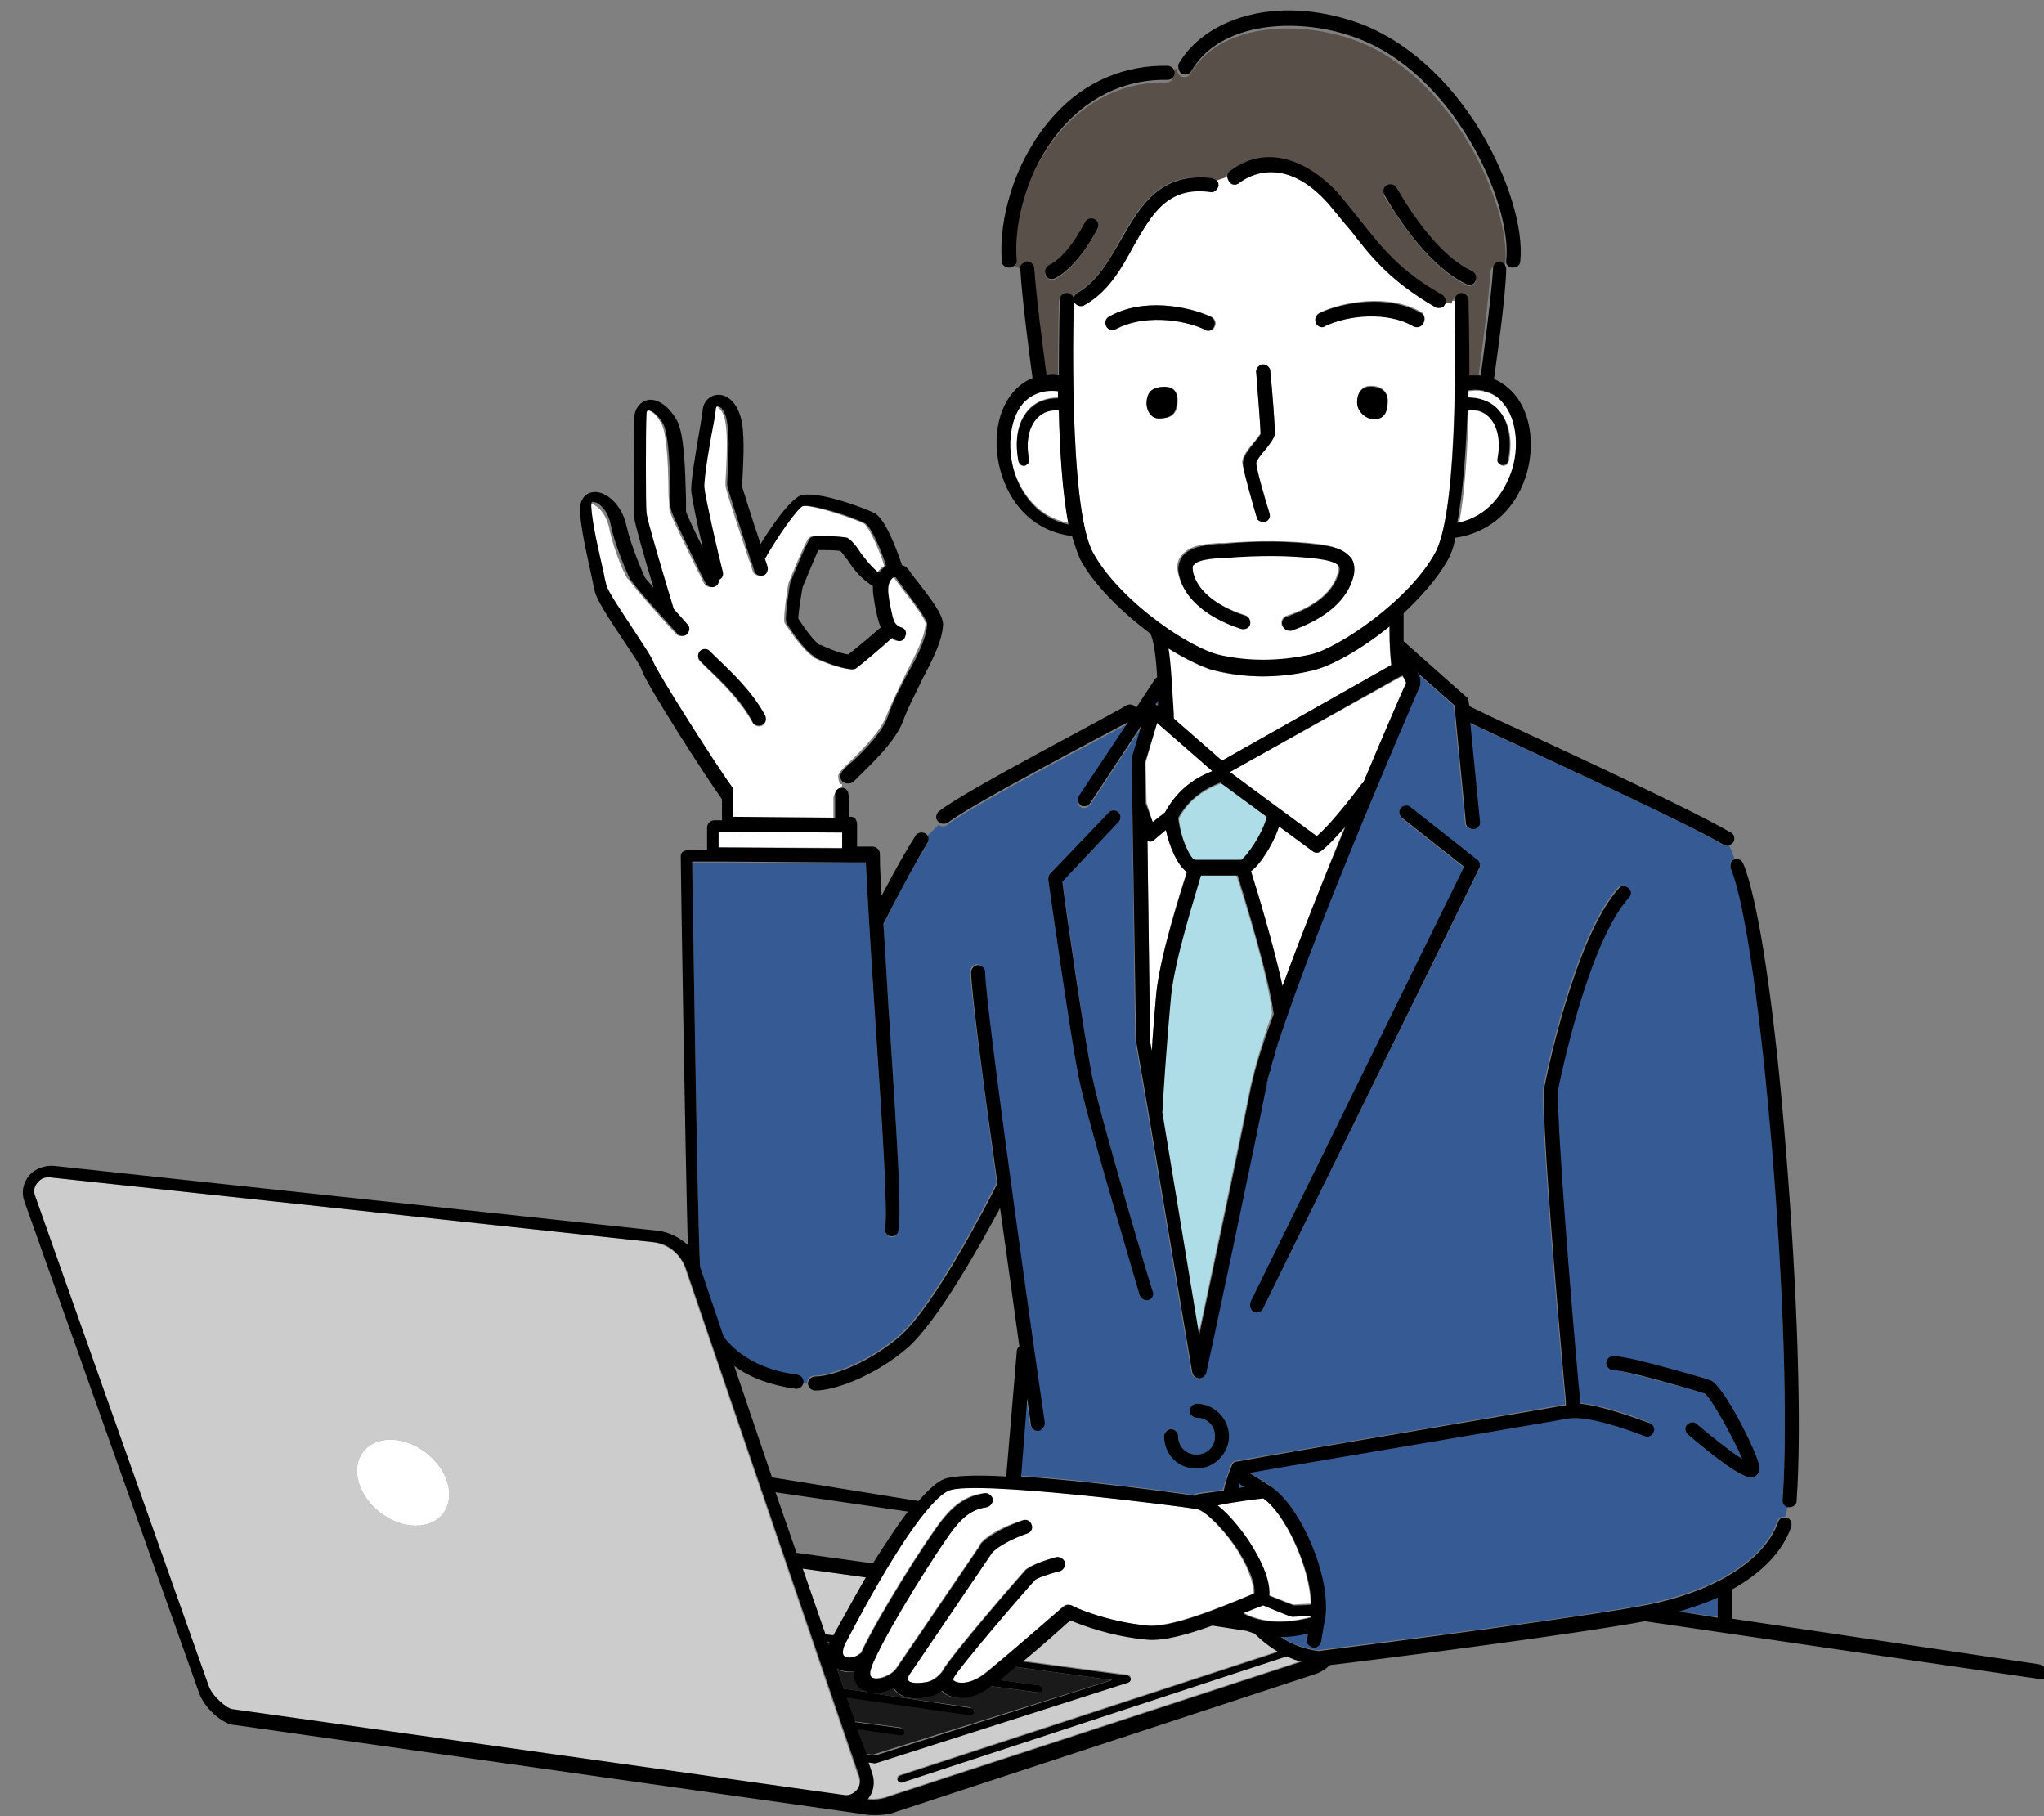 <?xml version="1.0" encoding="utf-8"?>
<!-- Generator: Adobe Illustrator 27.0.1, SVG Export Plug-In . SVG Version: 6.00 Build 0)  -->
<svg version="1.1" id="レイヤー_1" xmlns="http://www.w3.org/2000/svg" xmlns:xlink="http://www.w3.org/1999/xlink" x="0px"
	 y="0px" viewBox="0 0 233 207" style="enable-background:new 0 0 233 207;" xml:space="preserve">
<rect x="0" y="0" width="233" height="207" fill="#808080" stroke="none"/>
<style type="text/css">
	.st0{fill:none;}
	.st1{fill:#365B94;}
	.st2{fill:#FFFFFF;}
	.st3{fill:#595049;}
	.st4{fill:#CCCCCC;}
	.st5{fill:#1A1A1A;}
	.st6{fill:#AFDDE7;}
</style>
<g>
	<path class="st0" d="M99.6,178.2c1.5-2.5,2.9-4.5,4-5.9l-15-2.2l2.4,6.9L99.6,178.2z"/>
	<path class="st0" d="M99.5,68.2c-0.1-0.5-0.1-0.9-0.1-1.3c-1.3-0.7-2.1-1.9-2.9-3c-0.3-0.4-0.5-0.7-0.8-1c-0.6-0.1-1.7-0.1-2.5-0.1
		c-0.5,1-1.7,3.8-1.8,4.2c-0.1,0.4-0.4,2.8-0.5,3.6c0.5,0.8,1.6,2.5,2.4,3l0.1,0c0.5,0.3,1.9,0.9,3.2,1.1c0.9-0.8,2.7-2.3,3.6-3.2
		c-0.3-0.7-0.5-1.5-0.7-2.7L99.5,68.2z"/>
	<path class="st0" d="M91.5,157.6c-0.1,0.4-0.4,0.7-0.8,0.7c0,0-0.1,0-0.1,0c-2.8-0.3-5.1-1.2-7-2.6l4.3,12.7l16.7,2.5
		c1.3-1.5,2.2-2.2,2.9-2.5c1.1-0.4,3.8-0.5,7.1-0.3l1.2-14.2c0-0.2,0.1-0.4,0.3-0.6c-0.6-4.5-1.4-10.1-2.2-15.8
		c-2.2,4.1-7,12.8-10.4,15.8c-3.5,3.1-8.2,5-10.7,5c-0.4,0-0.8-0.4-0.8-0.8L91.5,157.6C91.6,157.6,91.6,157.6,91.5,157.6z"/>
	<path class="st1" d="M105.7,96.2c-1.1,1.8-2.9,4.9-5,9.2c0.3,4.3,0.5,8.7,0.8,12.8c0.8,12.5,1.3,20.3,0.9,22.2
		c-0.1,0.4-0.5,0.7-0.9,0.6c-0.4-0.1-0.7-0.5-0.6-0.9c0.3-1.8-0.3-11.5-1-21.8c-0.4-6.4-0.9-13.6-1.2-19.9l-1.6,0
		c-0.1,0-0.1,0-0.2,0c0,0,0,0,0,0l-14.6-0.1l-3.4,0c0.2,12.2,0.6,40.4,0.9,46.2l2.7,8c1.9,2.4,4.6,3.9,8.4,4.3
		c0.4,0.1,0.7,0.4,0.7,0.8H92v0c0-0.4,0.4-0.8,0.8-0.8c2.2,0,6.5-1.8,9.7-4.6c4-3.5,10.2-15.6,11.1-17.4c-1.5-11.3-3-22.1-3-24.1
		c0-0.4,0.4-0.8,0.8-0.8s0.8,0.4,0.8,0.8c0,4.1,6.8,51,6.8,51.4c0.1,0.4-0.2,0.8-0.7,0.9c0,0-0.1,0-0.1,0c-0.4,0-0.7-0.3-0.8-0.7
		c0-0.3-0.2-1.3-0.4-3l-0.7,8.9c7.5,0.5,17.2,1.8,19.8,2.2c0.1-0.1,0.3-0.2,0.5-0.2c0.5-0.1,1.6-0.2,2.8-0.4
		c0.2-0.9,0.6-1.9,0.9-2.8c0.1-0.3,0.3-0.4,0.6-0.5c5.9-1,37-6.3,37.3-6.4c0.1,0,0.1,0,0.2,0c0-0.1,0-0.1,0-0.2
		c0-0.5-0.1-1.3-0.2-2.4c-0.7-7.8-2.5-28.6-2.3-33.3c0,0,0-0.1,0-0.1c0.1-0.7,3.4-17.2,8.5-22.9c0.3-0.3,0.8-0.4,1.1-0.1
		c0.3,0.3,0.4,0.8,0.1,1.1c-4.7,5.2-7.9,20.9-8.1,22c-0.1,4.7,1.6,25.3,2.3,33c0.1,1.1,0.2,1.9,0.2,2.4c0,0.1,0,0.2,0,0.3
		c2.2,0.2,5.1,1.1,7.9,2.2c0.4,0.2,0.6,0.6,0.5,1c-0.2,0.4-0.6,0.6-1,0.5c-2.2-0.8-6.6-2.4-8.8-2c-0.3,0.1-28.4,4.8-36.3,6.2
		c0,0,0,0,0,0c1.7,1,2.2,1.3,2.4,1.5c3.5,2.2,7.5,11.1,6.1,15.9l-0.3,1.8c-0.1,0.4-0.4,0.7-0.8,0.7c0,0-0.1,0-0.1,0
		c-0.4-0.1-0.7-0.5-0.7-0.9l0.1-0.7c-0.8,0.2-1.9,0.3-3.1,0.4c1.3,0.9,2.8,1.4,4.3,1.6c6.4-0.8,32.9-4.1,38.6-5.5
		c7.3-1.7,12.3-5,13.8-9.2c0.1-0.4,0.6-0.6,0.9-0.5l0.3-1.2c-0.4-0.1-0.6-0.4-0.6-0.8c1.3-18.2-2.5-63.9-5.9-72
		c-0.2-0.4,0-0.9,0.4-1.1l-0.6-1.5c-0.1,0-0.2,0.1-0.3,0.1c-0.1,0-0.3,0-0.4-0.1c-4.2-2.5-16.2-8-24.2-11.7
		c-1.9-0.9-3.5-1.6-4.7-2.2l1.1,11.2c0,0.4-0.3,0.8-0.7,0.9c0,0-0.1,0-0.1,0c-0.4,0-0.8-0.3-0.8-0.7l-1.3-13.4l-4.2-3.7l0.3,0.6
		c0,0,0,0,0,0c0,0,0,0.1,0,0.1c0,0,0,0,0,0.1c0,0,0,0,0,0.1c0,0,0,0.1,0,0.1c0,0,0,0,0,0.1c0,0,0,0.1,0,0.1c0,0,0,0,0,0.1
		c0,0,0,0.1,0,0.1c0,0,0,0,0,0c-0.1,0.3-11.6,26.6-16.1,40.5c0,0.1,0,0.1-0.1,0.2c0,0.1-0.1,0.3-0.1,0.4c0,0.1-0.1,0.2-0.1,0.3
		c0,0.1-0.1,0.2-0.1,0.3c0,0.1-0.1,0.3-0.1,0.4c0,0,0,0.1,0,0.1c-0.1,0.3-0.2,0.6-0.3,0.9c0,0,0,0,0,0c0,0.1-0.1,0.3-0.1,0.4
		c0,0.1,0,0.1,0,0.2c0,0.1-0.1,0.2-0.1,0.3c0,0.1,0,0.1-0.1,0.2c0,0.1-0.1,0.3-0.1,0.4c0,0.1-0.1,0.2-0.1,0.3c0,0.1,0,0.1,0,0.2
		c0,0.1,0,0.2-0.1,0.3c0,0.1,0,0.1,0,0.2c0,0.2-0.1,0.3-0.1,0.4c-1.4,6.7-6.8,32.1-6.8,32.4c-0.1,0.4-0.4,0.6-0.8,0.6c0,0,0,0,0,0
		c-0.4,0-0.7-0.3-0.8-0.7l-5-29.7c0,0,0,0,0,0l-1.4-8.1c0,0,0-0.1,0-0.1L129,86.8c0-0.1,0-0.2,0-0.2l1.1-3.7l-5.8,8.8
		c-0.2,0.2-0.4,0.4-0.7,0.4c-0.2,0-0.3,0-0.4-0.1c-0.4-0.2-0.5-0.7-0.2-1.1l5.6-8.4c-3,1.6-17.9,9.4-20.6,11.5
		c-0.1,0.1-0.3,0.2-0.5,0.2c-0.2,0-0.4-0.1-0.5-0.2l-1.4,1.4C105.8,95.4,105.9,95.8,105.7,96.2z M194.9,157.3
		c1.5,0.4,5.3,8.1,5.6,9.6c0,0.2,0.2,0.9-0.3,1.3c-0.1,0.1-0.3,0.2-0.6,0.2c-0.8,0-2.4-0.8-7.2-4.9c-0.3-0.3-0.4-0.8-0.1-1.1
		c0.3-0.3,0.8-0.4,1.1-0.1c1.8,1.5,3.9,3.2,5.2,4c-0.9-2.2-3.4-6.8-4.2-7.4c-0.1,0-0.3-0.1-0.5-0.2c-7.2-2-9.4-2.5-9.9-2.5
		c0,0,0,0-0.1,0c-0.4,0-0.8-0.3-0.8-0.8c0-0.4,0.3-0.8,0.8-0.8c1,0,4.2,0.8,10.5,2.5C194.6,157.2,194.8,157.3,194.9,157.3z
		 M142.6,148.4l24.3-49.5l-7.1-5.6c-0.3-0.3-0.4-0.8-0.1-1.1c0.3-0.3,0.8-0.4,1.1-0.1l7.6,6c0.3,0.2,0.4,0.6,0.2,1L144,149.1
		c-0.1,0.3-0.4,0.5-0.7,0.5c-0.1,0-0.2,0-0.4-0.1C142.5,149.3,142.4,148.8,142.6,148.4z M133.5,162.9c0.4,0,0.8,0.4,0.8,0.8
		c0,1.2,0.9,2.1,2.1,2.1c1.2,0,2.1-0.9,2.1-2.1s-0.9-2.1-2.1-2.1c-0.4,0-0.8-0.4-0.8-0.8c0-0.4,0.4-0.8,0.8-0.8c2,0,3.7,1.7,3.7,3.7
		c0,2-1.7,3.7-3.7,3.7c-2,0-3.7-1.7-3.7-3.7C132.7,163.3,133,162.9,133.5,162.9z M119.7,99.6l6.7-7c0.3-0.3,0.8-0.3,1.1,0
		c0.3,0.3,0.3,0.8,0,1.1l-6.4,6.8c0.4,2.6,2.5,17.8,3.4,22.2c1,4.8,6.8,24.3,6.9,24.5c0.1,0.4-0.1,0.9-0.5,1c-0.1,0-0.2,0-0.2,0
		c-0.3,0-0.7-0.2-0.8-0.6c-0.2-0.8-5.9-19.7-6.9-24.6c-1-4.9-3.4-22-3.5-22.7C119.5,100,119.5,99.8,119.7,99.6z"/>
	<path class="st1" d="M131.9,80.3C132,80.3,132,80.4,131.9,80.3C132,80.4,132,80.4,131.9,80.3l0.1,0.1c0-0.2,0-0.3,0-0.5l-0.2,0.3
		C131.8,80.3,131.9,80.3,131.9,80.3C131.9,80.3,131.9,80.3,131.9,80.3z"/>
	<path class="st1" d="M191.4,183.7l4.4,0.6l0-2.3C194.4,182.7,193,183.2,191.4,183.7z"/>
	<path class="st2" d="M118.3,47.5c-1,1-1.4,2.7-1,4.8c0.1,0.3-0.2,0.7-0.5,0.7c0,0-0.1,0-0.1,0c-0.3,0-0.6-0.2-0.6-0.5
		c-0.5-2.6,0-4.7,1.3-6c0.8-0.8,2-1.2,3.2-1.2c0-0.3,0-0.5,0-0.8c-1.7-0.2-3,0.2-4,1.4c-1.7,1.9-2,5.6-0.7,8.6
		c0.7,1.6,2.3,4.4,5.9,5.1c-0.7-3.6-1-8.5-1.1-13C119.8,46.6,119,46.9,118.3,47.5z"/>
	<path class="st2" d="M172.1,54.6c1.2-3.1,0.9-6.7-0.7-8.6c-0.5-0.6-1.2-1.1-2-1.3c0,0,0,0,0,0c0,0-0.1,0-0.1,0
		c-0.1,0-0.1,0-0.2-0.1c-0.5-0.1-1.1-0.1-1.7,0c0,0.3,0,0.5,0,0.8c1.3,0,2.4,0.4,3.3,1.2c1.3,1.3,1.8,3.4,1.3,6
		c-0.1,0.3-0.3,0.5-0.6,0.5c0,0-0.1,0-0.1,0c-0.3-0.1-0.6-0.4-0.5-0.7c0.4-2.1,0-3.8-1-4.8c-0.6-0.6-1.4-0.9-2.4-0.8
		c-0.1,4.5-0.4,9.4-1.1,13C169.8,59,171.4,56.3,172.1,54.6z"/>
	<path class="st2" d="M164.7,34.7c-0.1,0.3-0.4,0.4-0.7,0.4c-0.1,0-0.3,0-0.4-0.1c-5.1-2.9-7.3-5.7-9.6-8.7c-0.8-1-1.6-2-2.5-3
		c-5-5.7-9.1-3.3-10.3-2.4c-0.4,0.3-0.9,0.2-1.1-0.2c-0.1-0.2-0.2-0.4-0.2-0.6l-1.2,0.4c0.1,0.2,0.2,0.4,0.2,0.6
		c-0.1,0.4-0.5,0.8-0.9,0.7c-4.9-0.6-6.7,2.6-8.8,6.2c-1.5,2.6-3,5.2-5.6,6.7c-0.1,0.1-0.3,0.1-0.4,0.1c-0.3,0-0.6-0.1-0.7-0.4
		c-0.1-0.2-0.1-0.3-0.1-0.5l-0.1,0c0.1,0.1,0.1,0.3,0.1,0.4c0,0.2-0.7,23.5,2.2,28.8c1.6,2.9,4.6,5.8,7.6,8c0,0,0,0,0,0
		c2.6,1.9,5.1,3.2,6.6,3.6c3.3,0.8,7.1,0.8,10.6,0c3.1-0.7,11.2-6.1,14.2-11.6c2.8-5.2,2.2-27.6,2.2-28.8c-0.2,0-0.5,0-0.8-0.1
		C164.8,34.5,164.8,34.6,164.7,34.7z M143.1,50.2c0.2-0.3,0.5-0.7,0.6-0.8c0-0.6-0.3-4.4-0.5-7c0-0.4,0.3-0.8,0.7-0.9
		c0.4,0,0.8,0.3,0.9,0.7c0.2,2,0.6,6.8,0.5,7.3c-0.1,0.4-0.4,0.9-1,1.6c-0.3,0.4-1,1.3-1.1,1.6c0,0.6,0.9,3.8,1.5,5.7
		c0.1,0.4-0.1,0.9-0.5,1c-0.1,0-0.2,0-0.2,0c-0.3,0-0.7-0.2-0.8-0.6c-0.2-0.8-1.5-5.1-1.6-6.1C141.6,52,142.3,51.1,143.1,50.2z
		 M127.3,37.5c-0.4,0.2-0.9,0.1-1.1-0.3c-0.2-0.4-0.1-0.9,0.3-1.1c3.8-2.2,9-1.2,11.6,0c0.4,0.2,0.6,0.7,0.4,1.1
		c-0.1,0.3-0.4,0.5-0.7,0.5c-0.1,0-0.2,0-0.3-0.1C134.7,36.3,130.2,35.9,127.3,37.5z M134.2,46.3c-0.2,1.2-1.1,1.4-2.1,1.4
		c-1.1,0-1.4-1.2-1.3-2c0.1-0.8,0.3-1.5,1.8-1.6S134.4,45,134.2,46.3z M154,66.2c-1.2,3.3-4.8,4.9-6.9,5.6c-0.1,0-0.2,0-0.2,0
		c-0.3,0-0.7-0.2-0.8-0.6c-0.1-0.4,0.1-0.9,0.5-1c1.8-0.6,4.9-1.9,5.8-4.6c0.1-0.4,0.3-0.9,0.1-1.2c-0.3-0.5-1.7-0.7-2.4-0.8
		c-3.1-0.4-6.6-0.5-10.5-0.1c-0.2,0-0.3,0-0.5,0c-1,0.1-2.6,0.2-3.1,0.8c-0.1,0.1-0.2,0.3-0.1,0.8c0.7,3,4.4,4.5,6,5
		c0.4,0.1,0.7,0.6,0.5,1c-0.1,0.4-0.6,0.7-1,0.5c-1.8-0.6-6.2-2.4-7.1-6.2c-0.2-0.8-0.1-1.6,0.4-2.1c0.9-1.2,2.7-1.3,4.2-1.4
		c0.2,0,0.3,0,0.5,0c4-0.3,7.6-0.3,10.9,0.1c1.4,0.2,2.9,0.5,3.5,1.6C154.3,64.3,154.3,65.2,154,66.2z M156.6,47.7
		c-0.8,0-1.9-0.8-1.9-1.9c0-1.1,0.6-1.7,1.2-1.8c0.6-0.1,2.2,0,2.2,1.4C158.1,46.9,157.8,47.7,156.6,47.7z M162.3,36.8
		c-0.2,0.4-0.7,0.5-1.1,0.3c-2.9-1.7-7.4-1.2-10.1,0c-0.1,0.1-0.2,0.1-0.3,0.1c-0.3,0-0.6-0.2-0.7-0.5c-0.2-0.4,0-0.9,0.4-1.1
		c2.6-1.2,7.8-2.2,11.6,0C162.4,35.9,162.5,36.4,162.3,36.8z"/>
	<path class="st2" d="M131.4,93.7l1.4-1.1c1.2-2.2,3-3.8,5.4-4.7l-6.3-5.5l-1.3,4.5l0.1,4.6L131.4,93.7z"/>
	<path class="st2" d="M144.8,91.5l5.3,3.9c1.9-1.7,5-5.8,5-5.8c0.1-0.1,0.2-0.2,0.3-0.3c2.4-5.7,4.3-10.1,4.9-11.4l-0.4-0.8
		c-0.1,0.1-0.2,0.1-0.3,0.1L140.2,88L144.8,91.5z"/>
	<path class="st2" d="M150.6,97c-0.1,0.1-0.3,0.2-0.5,0.2c-0.2,0-0.3-0.1-0.5-0.2l-3.8-2.8c-0.5,1.3-1.2,2.6-1.5,3.1
		c-0.7,1.1-1.2,1.7-1.7,2c0.7,2.2,2.6,8.5,3.6,13.1c2.1-5.7,4.7-12.3,7.1-18.2C152.4,95.3,151.4,96.4,150.6,97z"/>
	<path class="st2" d="M132.9,94.6l-1.3,1.1c-0.2,0.2-0.5,0.2-0.7,0.2c0,0-0.1,0-0.1-0.1l0.3,22.9l0.2,1.1c0.1-1.9,0.3-4.1,0.5-6.5
		c0.4-4.2,2.7-11.6,3.5-13.9C134.2,98.6,133.3,96.5,132.9,94.6z"/>
	<path class="st3" d="M117,30c0.4,0,0.8,0.3,0.8,0.8c0.2,3.3,1.1,9.9,1.4,12.2c0.5,0,0.9,0,1.4,0c0-4.6,0.1-8.2,0.1-8.6
		c0-0.4,0.4-0.8,0.8-0.8c0.3,0,0.5,0.2,0.7,0.4l0.1,0c0-0.2,0.2-0.5,0.4-0.6c2.3-1.3,3.7-3.7,5-6.1c2.2-3.8,4.5-7.8,10.4-7
		c0.2,0,0.4,0.1,0.5,0.3l1.2-0.4c0-0.2,0.1-0.4,0.3-0.6c4.5-3.4,9.4-0.9,12.5,2.7c1,1.1,1.8,2.1,2.5,3.1c2.3,3,4.4,5.5,9.2,8.3
		c0.3,0.2,0.4,0.5,0.4,0.8c0.3,0.1,0.6,0.1,0.8,0.1c0,0,0,0,0,0c0-0.4,0.3-0.8,0.8-0.8c0.5,0,0.8,0.3,0.8,0.8c0,0.4,0.1,4,0.1,8.6
		c0.5,0,0.9-0.1,1.3,0c0.3-2.3,1.2-9,1.4-12.2c0-0.4,0.4-0.8,0.8-0.8c0.2,0,0.4,0.1,0.5,0.3l0.4-0.2c0-0.1-0.1-0.2,0-0.3
		c0.6-6.6-6.1-21.6-17.4-25.5c-6.6-2.3-15.3-1.7-18.5,3.9c-0.2,0.4-0.7,0.5-1.1,0.3c-0.3-0.2-0.5-0.6-0.4-0.9l-0.7,0.2
		c0.2,0.2,0.3,0.4,0.3,0.6c0,0.4-0.4,0.8-0.8,0.8c-4.5-0.1-8.5,1.7-11.6,5c-4.4,4.7-6,11.3-5.6,15.5c0,0.2,0,0.3-0.1,0.4l0.5,0.3
		C116.4,30.1,116.7,30,117,30z M158.1,21.2c0.4-0.2,0.9-0.1,1.1,0.3c1.6,2.8,4.9,7.8,8.6,9.5c0.4,0.2,0.6,0.7,0.4,1.1
		c-0.1,0.3-0.4,0.5-0.7,0.5c-0.1,0-0.2,0-0.3-0.1c-4.1-1.9-7.6-7.2-9.4-10.1C157.6,21.9,157.7,21.4,158.1,21.2z M119.6,30.3
		c1.3-0.6,2.8-2.4,4.1-4.9c0.2-0.4,0.7-0.5,1.1-0.3c0.4,0.2,0.5,0.7,0.3,1.1c-0.9,1.6-2.7,4.5-4.8,5.6c-0.1,0.1-0.2,0.1-0.4,0.1
		c-0.3,0-0.6-0.2-0.7-0.4C119,31,119.2,30.5,119.6,30.3z"/>
	<path class="st2" d="M133.8,81.9l5.5,4.8l19.3-10.9c-0.2-1.2-0.2-2.4-0.2-3.7c0-0.2,0-0.5,0-0.7c-3.2,2.6-6.6,4.5-8.7,5
		c-1.9,0.4-3.9,0.7-5.8,0.7c-1.9,0-3.8-0.2-5.6-0.7c-1.3-0.3-3.2-1.3-5.2-2.5c0.3,1.8,0.5,4.4,0.6,7.4L133.8,81.9z"/>
	<path class="st4" d="M102.8,203.1c0,0-0.1,0-0.1,0c-0.2,0-0.3-0.1-0.4-0.3c-0.1-0.2,0-0.4,0.3-0.5l43.1-14.1
		c-1-0.6-1.9-1.3-2.7-2.1c-0.3-0.1-0.6-0.2-0.9-0.3l-3.9-0.6c-2.8,1-5.5,1.8-7.5,1.6c-4.2-0.4-7.5-1.7-8.7-2.2
		c-0.9,0.8-3.1,2.7-5.4,4.7l12,1.6c0.2,0,0.3,0.2,0.3,0.4c0,0.2-0.1,0.4-0.3,0.4l-28.8,9.2c0,0-0.1,0-0.1,0c0,0,0,0,0,0l-0.7-0.1
		l0.4,1.2c0.3,1,0.1,2.2-0.5,3c0.8,0.1,1.7,0,2.4-0.3l47.1-15.4c-0.6-0.2-1.2-0.4-1.7-0.6L102.8,203.1z"/>
	<path class="st4" d="M95,186.4c1.4-2.5,2.6-4.7,3.7-6.6l-7.2-1l2.6,7.5L95,186.4C95,186.4,95,186.4,95,186.4z"/>
	<path class="st5" d="M126.7,191.5l-11-1.5c-0.6,0.5-1.2,1-1.8,1.5l4.5,0.6c0.2,0,0.4,0.2,0.3,0.5c0,0.2-0.2,0.3-0.4,0.3
		c0,0,0,0-0.1,0l-5.3-0.7c-2.2,1.6-4.3,1.6-5.3,0.8c-0.1-0.1-0.2-0.2-0.3-0.3c-0.4,0.3-0.9,0.6-1.4,0.7c-0.2,0.1-0.9,0.2-1.6,0.2
		c-0.8,0-1.6-0.2-2.2-0.8c-0.1-0.1-0.2-0.2-0.3-0.4c-0.8,0.4-1.7,0.7-2.5,0.6l11.2,1.6c0.2,0,0.4,0.2,0.3,0.5c0,0.2-0.2,0.3-0.4,0.3
		c0,0,0,0-0.1,0l-14-2l1,2.8l5.3,0.7c0.2,0,0.4,0.2,0.3,0.5c0,0.2-0.2,0.3-0.4,0.3c0,0,0,0-0.1,0l-4.9-0.7l1,2.9l1,0.1L126.7,191.5z
		"/>
	<path class="st5" d="M94.6,187.2l-0.3,0l0.2,0.5C94.5,187.4,94.6,187.3,94.6,187.2z"/>
	<path class="st5" d="M95.4,190.2l0.8,2.3l2.9,0.4c-0.2,0-0.4-0.1-0.6-0.2c-0.3-0.2-1.2-0.8-1.1-2.2C96.7,190.7,96,190.6,95.4,190.2
		z"/>
	<path class="st6" d="M136.8,99.8c-0.7,2.1-3,9.6-3.4,13.7c-0.6,6.4-0.9,11.7-1,13.3l4.2,25.4c1.6-7.5,4.9-23.2,5.9-28.2
		c0.4-1.9,1.2-4.7,2.5-8.5c-0.4-4.1-3.2-13.2-4.1-15.8H136.8z"/>
	<path class="st6" d="M136.3,98.1c0.1,0,0.4,0,0.9,0c2.3,0,3.9,0,4.4,0c0.6-0.4,2.4-2.9,2.9-4.9l-5.3-3.9c-2.2,0.8-3.8,2.1-4.8,4
		C134.6,95.8,135.8,98,136.3,98.1z"/>
	<path class="st2" d="M95.7,88.1c0.1-0.2,0.2-0.3,0.7-0.8c1.1-1.1,3.8-3.6,4.6-5.6c0.7-1.8,1.6-3.5,2.3-5c1.1-2.2,2.1-4,2.2-5.6
		c0-0.6-1.8-2.9-2.6-3.9c-0.4-0.6-0.8-1-1-1.4c0,0,0,0-0.1,0c0,0,0,0,0,0c0,0-0.1,0-0.1,0c-0.4,0.2-0.9,0.8-0.6,2.1l0.1,0.7
		c0.3,1.5,0.4,2.1,0.7,2.5c0,0,0,0,0,0c0.1,0.2,0.3,0.3,0.6,0.4c0.4,0.2,0.6,0.6,0.5,1c-0.2,0.4-0.6,0.6-1,0.5
		c-0.2-0.1-0.4-0.2-0.5-0.3c-1.3,1.3-3.6,3.2-4,3.4c-0.1,0.1-0.3,0.2-0.5,0.2c0,0-0.1,0-0.1,0c-1.7-0.2-3.4-1-4.1-1.3l-0.1-0.1
		c0,0-0.1,0-0.1-0.1c-1.3-0.9-2.9-3.4-3.1-3.7c-0.1-0.1-0.1-0.2-0.1-0.3c-0.1-0.7,0.4-4.1,0.5-4.4c0,0,1.9-4.7,2.3-5.1
		c0.1-0.1,0.4-0.2,0.6-0.2c0.3,0,2.7,0,3.6,0.2c0.2,0,0.3,0.1,0.4,0.3c0.4,0.4,0.7,0.9,1.1,1.4c0.6,0.9,1.2,1.7,2.1,2.3
		c0.2-0.4,0.5-0.6,0.8-0.8c-0.4-1.4-1.7-4.4-2.3-4.8c-1.4-0.7-6.3-2.3-7.2-2c-0.7,0.3-2.7,3.3-4.3,6c0.1,0.3,0.2,0.6,0.3,0.9
		c0.1,0.4-0.1,0.9-0.5,1c-0.4,0.1-0.9-0.1-1-0.5c-0.1-0.3-0.2-0.6-0.3-1c-0.1-0.2-0.2-0.4-0.2-0.5c-1-3.1-2.6-7.7-2.6-8.3
		c0,0,0-0.1,0-0.1l0-0.3c0.1-2,0.3-4.9,0-6.7c-0.2-1.4-0.9-1.9-1.1-1.9c0,0,0,0,0,0c-0.1,0-0.2,0.2-0.2,0.3c0,0.2-0.1,0.7-0.2,1.4
		c-0.4,2-1.2,6.6-1.1,7.6c0.1,1.1,1.6,7.3,2.1,9.6c0.1,0.4-0.1,0.8-0.5,0.9c0,0.4-0.2,0.7-0.5,0.8c-0.4,0.1-0.8-0.1-1-0.5
		c-0.1-0.1-0.3-0.7-0.7-1.4c-2.3-4.7-3.1-6.4-3.2-6.9c0-0.2,0-0.6-0.1-1.7c0-2.2-0.1-6.8-0.8-8.1c-0.7-1.3-1.4-1.6-1.7-1.5
		c-0.1,0-0.2,0.3-0.2,0.4c-0.1,1.6-0.1,10.5,0,11.2c0.1,0.6,2,7,3.1,11c0.9,1,1.6,1.8,1.6,1.8c0.3,0.3,0.3,0.8-0.1,1.1
		c-0.3,0.3-0.8,0.3-1.1-0.1c-0.2-0.2-4.4-4.8-5.3-6.1c0,0-0.1-0.1-0.1-0.1C71.5,66.2,70,63,69.4,60c-0.3-1.2-1-2.1-1.6-2.4
		c-0.3-0.2-0.5-0.2-0.5-0.1c0,0-0.1,0.2-0.1,0.5c0.1,2,0.9,5.3,1.4,7.5c0.1,0.5,0.2,1,0.3,1.4c0.2,0.7,1.9,3.3,3,5
		c1.3,2,2.2,3.3,2.4,3.9c0.4,1.1,7.3,12,9.1,14.4c0,0,0,0,0,0c0,0,0,0,0,0.1c0,0,0,0,0,0.1c0,0,0,0,0,0.1c0,0,0,0.1,0,0.1
		c0,0,0,0,0,0.1c0,0,0,0.1,0,0.1c0,0,0,0,0,0v2.6l11.6,0.1c0-0.6,0-1,0-1.4c0-0.5,0-0.9,0-1.1c0-0.4,0.3-0.8,0.7-0.9
		c0.1,0,0.2,0,0.2,0l0.1-0.7c-0.1,0-0.2,0-0.3-0.1C95.6,88.9,95.4,88.4,95.7,88.1z M86.9,82.7c-0.1,0.1-0.3,0.1-0.4,0.1
		c-0.3,0-0.6-0.2-0.7-0.4c-1.4-2.5-3.4-4.5-5.4-6.4l-0.6-0.6c-0.3-0.3-0.3-0.8,0-1.1c0.3-0.3,0.8-0.3,1.1,0l0.6,0.6
		c2.1,2,4.3,4.1,5.7,6.8C87.4,82,87.3,82.5,86.9,82.7z"/>
	
		<rect x="88.1" y="88.7" transform="matrix(4.829310e-03 -1 1 4.829310e-03 -7.188 184.249)" class="st2" width="1.8" height="14.1"/>
	<path class="st1" d="M141.5,169.3c-0.1,0-0.1-0.1-0.2-0.2c-0.1,0.2-0.1,0.3-0.1,0.5c0.2,0,0.5-0.1,0.7-0.1
		C141.7,169.4,141.6,169.3,141.5,169.3z"/>
	<path class="st2" d="M142.1,175.3c0.8,1.2,2.7,4.2,2.5,6.5c1.3,0.5,2.5,1,2.8,1.1c0.3,0,1.2-0.1,2-0.1c-0.1-4.2-3-10.4-5.5-12.1
		c-0.9,0.1-3.4,0.4-5.3,0.7C139.9,172.5,141.2,174,142.1,175.3z"/>
	<path class="st2" d="M144,182.9l-0.8,0.3c-0.5,0.2-1,0.4-1.5,0.6c2.8,1.6,6.4,0.9,7.7,0.5c0-0.1,0-0.2,0.1-0.3
		c-0.8,0.1-1.9,0.1-2,0.1C147.3,184.2,147.1,184.2,144,182.9z"/>
	<path class="st2" d="M96.2,188.8c0.4,0.3,1.3,0.2,1.9-0.4c2-4.3,7.4-12.8,9.2-15.1c1.5-1.9,2.9-2.9,4.9-3.1
		c0.4-0.1,0.8,0.2,0.9,0.7c0.1,0.4-0.2,0.8-0.7,0.9c-1.3,0.2-2.4,0.7-3.8,2.5c-1.7,2.2-7.2,10.9-9,14.9c0,0,0,0,0,0c0,0,0,0,0,0
		c-0.2,0.4-0.3,0.7-0.4,1c-0.1,0.4-0.2,0.9,0.1,1c0.6,0.3,2.1-0.1,2.8-1l9.6-14.1c0,0,0,0,0-0.1c0.8-1.1,3.1-2.2,4.8-2.7
		c0.4-0.1,0.9,0.1,1,0.5c0.1,0.4-0.1,0.9-0.5,1c-1.9,0.6-3.5,1.6-4,2.2l-9.5,14c-0.1,0.2-0.1,0.5,0,0.6c0.3,0.3,1.3,0.3,2.2,0.1
		c0.5-0.1,1.2-0.6,1.6-1.1c1-1.9,9.4-11.5,9.5-11.6c0.6-0.6,2.4-1.2,3.5-1.5c0.4-0.1,0.9,0.1,1,0.6c0.1,0.4-0.1,0.9-0.6,1
		c-1.2,0.3-2.5,0.8-2.8,1c-0.7,0.7-8.8,10.1-9.3,11.2c0,0,0,0,0,0c0,0,0,0,0,0c0,0.1-0.1,0.2,0.1,0.3c0.4,0.3,1.9,0.5,3.7-1
		c3.6-2.9,8.8-7.5,8.8-7.5c0.2-0.2,0.6-0.3,0.9-0.1c0,0,3.7,1.8,8.6,2.3c2.8,0.2,8.2-2,11.8-3.5l0.4-0.2c0-1.3-0.8-3.3-2.2-5.4
		c-1.7-2.4-3.5-4.1-4.4-4.2c0,0,0,0,0,0c-1.7-0.3-25.2-3.4-28.2-2.1c-2.2,0.9-6.5,7.2-11.8,17.2C96.2,187.4,95.7,188.5,96.2,188.8z"
		/>
	<path class="st4" d="M78.1,144.6c-0.5-1.6-1.9-2.7-3.6-3l-68.9-7.4c-0.1,0-0.2,0-0.2,0c-0.5,0-0.9,0.2-1.2,0.6
		c-0.3,0.4-0.4,1-0.3,1.5l19.9,56c0.4,1.2,2.1,2.5,2.6,2.6l69.8,9.8c0,0,0,0,0,0c0.5,0.1,1.1-0.1,1.4-0.5c0.4-0.4,0.5-1,0.3-1.5
		L78.1,144.6z M47.4,173.9c-2.8,0-5.7-2.2-6.5-4.9c-0.8-2.7,0.8-4.9,3.6-4.9c2.8,0,5.7,2.2,6.5,4.9
		C51.8,171.7,50.2,173.9,47.4,173.9z"/>
	<path class="st2" d="M44.5,164.1c-2.8,0-4.4,2.2-3.6,4.9c0.8,2.7,3.7,4.9,6.5,4.9c2.8,0,4.4-2.2,3.6-4.9
		C50.2,166.3,47.3,164.1,44.5,164.1z"/>
	<path d="M136.4,167.4c2,0,3.7-1.7,3.7-3.7c0-2-1.7-3.7-3.7-3.7c-0.4,0-0.8,0.4-0.8,0.8c0,0.4,0.4,0.8,0.8,0.8
		c1.2,0,2.1,0.9,2.1,2.1s-0.9,2.1-2.1,2.1c-1.2,0-2.1-0.9-2.1-2.1c0-0.4-0.4-0.8-0.8-0.8c-0.4,0-0.8,0.4-0.8,0.8
		C132.7,165.8,134.3,167.4,136.4,167.4z"/>
	<path d="M108,93.8c2.7-2.1,17.6-9.9,20.6-11.5l-5.6,8.4c-0.2,0.4-0.1,0.9,0.2,1.1c0.1,0.1,0.3,0.1,0.4,0.1c0.3,0,0.5-0.1,0.7-0.4
		l5.8-8.8l-1.1,3.7c0,0.1,0,0.2,0,0.2l0.5,31.9c0,0,0,0.1,0,0.1l1.4,8.1c0,0,0,0,0,0l5,29.7c0.1,0.4,0.4,0.7,0.8,0.7c0,0,0,0,0,0
		c0.4,0,0.7-0.3,0.8-0.6c0.1-0.3,5.5-25.7,6.8-32.4c0-0.1,0.1-0.3,0.1-0.4c0-0.1,0-0.1,0-0.2c0-0.1,0-0.2,0.1-0.3c0-0.1,0-0.1,0-0.2
		c0-0.1,0.1-0.2,0.1-0.3c0-0.1,0.1-0.3,0.1-0.4c0-0.1,0-0.1,0.1-0.2c0-0.1,0.1-0.2,0.1-0.3c0-0.1,0-0.1,0-0.2c0-0.1,0.1-0.3,0.1-0.4
		c0,0,0,0,0,0c0.1-0.3,0.2-0.6,0.3-0.9c0,0,0-0.1,0-0.1c0-0.1,0.1-0.3,0.1-0.4c0-0.1,0.1-0.2,0.1-0.3c0-0.1,0.1-0.2,0.1-0.3
		c0-0.1,0.1-0.3,0.1-0.4c0-0.1,0-0.1,0.1-0.2c4.5-13.9,16-40.2,16.1-40.5c0,0,0,0,0,0c0,0,0-0.1,0-0.1c0,0,0,0,0-0.1
		c0,0,0-0.1,0-0.1c0,0,0,0,0-0.1c0,0,0-0.1,0-0.1c0,0,0,0,0-0.1c0,0,0-0.1,0-0.1c0,0,0-0.1,0-0.1c0,0,0,0,0,0l-0.3-0.6l4.2,3.7
		l1.3,13.4c0,0.4,0.4,0.7,0.8,0.7c0,0,0.1,0,0.1,0c0.4,0,0.8-0.4,0.7-0.9l-1.1-11.2c1.2,0.6,2.8,1.3,4.7,2.2
		c7.9,3.7,19.9,9.2,24.2,11.7c0.1,0.1,0.3,0.1,0.4,0.1c0.1,0,0.2,0,0.3-0.1c0.2-0.1,0.3-0.2,0.4-0.3c0.2-0.4,0.1-0.9-0.3-1.1
		c-4.3-2.5-16.3-8.1-24.3-11.8c-2.4-1.1-4.3-2-5.5-2.6l-0.1-0.6c0-0.2-0.1-0.4-0.3-0.5l-7.1-6.3c0-0.4,0-0.8,0-1.2c0-0.6,0-1.3,0-2
		c2-1.9,3.8-3.9,5-6c0.4-0.7,0.7-1.5,0.9-2.6c3.5-0.5,6.3-2.7,7.7-6.1c1.5-3.6,1.1-7.9-1-10.3c-0.7-0.8-1.4-1.3-2.3-1.7
		c0.3-2.2,1.3-9,1.4-12.5c0-0.2-0.1-0.4-0.2-0.6c-0.1-0.1-0.3-0.2-0.5-0.3c-0.4,0-0.8,0.3-0.8,0.8c-0.2,3.3-1.1,9.9-1.4,12.2
		c-0.4,0-0.9,0-1.3,0c0-4.6-0.1-8.2-0.1-8.6c0-0.4-0.4-0.8-0.8-0.8c-0.4,0-0.8,0.4-0.8,0.8c0,0,0,0,0,0c0,1.1,0.7,23.5-2.2,28.8
		c-3,5.5-11.1,10.9-14.2,11.6c-3.6,0.8-7.3,0.8-10.6,0c-1.5-0.4-4-1.7-6.6-3.6c0,0,0,0,0,0c-3-2.2-6-5.1-7.6-8
		c-2.9-5.3-2.2-28.6-2.2-28.8c0-0.1,0-0.3-0.1-0.4c-0.1-0.2-0.4-0.4-0.7-0.4c-0.4,0-0.8,0.3-0.8,0.8c0,0.4-0.1,4-0.1,8.6
		c-0.5-0.1-1-0.1-1.4,0c-0.3-2.3-1.2-9-1.4-12.2c0-0.4-0.4-0.8-0.8-0.8c-0.3,0-0.5,0.2-0.7,0.4c-0.1,0.1-0.1,0.3-0.1,0.4
		c0.2,3.5,1.1,10.3,1.4,12.5c-0.8,0.3-1.6,0.9-2.2,1.6c-2.1,2.4-2.5,6.6-1,10.3c1.4,3.5,4.2,5.7,7.7,6.1c0.3,1,0.6,1.9,0.9,2.6
		c1.6,3,4.8,6.1,8,8.5c0.4,0.6,0.7,2.8,0.8,5c-0.1,0.1-0.2,0.1-0.3,0.3l-2.1,3.2c0,0,0,0,0,0c-0.2-0.4-0.7-0.5-1.1-0.3
		C127.6,81,110,90.1,107,92.5c-0.3,0.3-0.4,0.8-0.1,1.1c0,0,0.1,0.1,0.1,0.1c0.2,0.1,0.3,0.2,0.5,0.2
		C107.6,93.9,107.8,93.9,108,93.8z M167.3,46.7c1-0.1,1.8,0.2,2.4,0.8c1,1,1.4,2.7,1,4.8c-0.1,0.3,0.2,0.7,0.5,0.7c0,0,0.1,0,0.1,0
		c0.3,0,0.6-0.2,0.6-0.5c0.5-2.6,0-4.7-1.3-6c-0.8-0.8-2-1.2-3.3-1.2c0-0.3,0-0.5,0-0.8c0.6-0.1,1.2-0.1,1.7,0c0.1,0,0.1,0,0.2,0.1
		c0,0,0.1,0,0.1,0c0,0,0,0,0,0c0.8,0.2,1.5,0.6,2,1.3c1.7,1.9,2,5.6,0.7,8.6c-0.7,1.6-2.3,4.4-5.9,5.1
		C166.8,56.1,167.1,51.2,167.3,46.7z M115.9,54.6c-1.2-3.1-0.9-6.7,0.7-8.6c1-1.1,2.4-1.6,4-1.4c0,0.3,0,0.5,0,0.8
		c-1.3,0-2.4,0.4-3.2,1.2c-1.3,1.3-1.8,3.4-1.3,6c0.1,0.3,0.3,0.5,0.6,0.5c0,0,0.1,0,0.1,0c0.3-0.1,0.6-0.4,0.5-0.7
		c-0.4-2.1,0-3.8,1-4.8c0.6-0.6,1.4-0.9,2.4-0.8c0.1,4.5,0.4,9.4,1.1,13C118.2,59,116.6,56.3,115.9,54.6z M131.3,119.8l-0.2-1.1
		l-0.3-22.9c0,0,0.1,0,0.1,0.1c0.3,0.1,0.5,0,0.7-0.2l1.3-1.1c0.4,1.9,1.3,4,2.4,4.8c-0.7,2.3-3.1,9.7-3.5,13.9
		C131.6,115.7,131.4,117.9,131.3,119.8z M134.3,93.2c1.1-1.9,2.7-3.2,4.8-4l5.3,3.9c-0.5,2-2.3,4.5-2.9,4.9c-0.5,0-2.1,0-4.4,0
		c-0.4,0-0.8,0-0.9,0C135.8,98,134.6,95.8,134.3,93.2z M142.6,124c-1,5.1-4.3,20.7-5.9,28.2l-4.2-25.4c0.1-1.7,0.4-6.9,1-13.3
		c0.4-4.1,2.8-11.6,3.4-13.7h4.2c0.8,2.6,3.6,11.7,4.1,15.8C143.8,119.3,143,122.1,142.6,124z M146.2,112.4
		c-1-4.6-2.9-10.9-3.6-13.1c0.4-0.3,1-0.9,1.7-2c0.4-0.6,1.1-1.8,1.5-3.1l3.8,2.8c0.1,0.1,0.3,0.2,0.5,0.2c0.2,0,0.3-0.1,0.5-0.2
		c0.8-0.6,1.8-1.7,2.8-2.8C150.9,100.1,148.3,106.7,146.2,112.4z M159.9,77l0.4,0.8c-0.6,1.3-2.5,5.7-4.9,11.4
		c-0.1,0.1-0.2,0.1-0.3,0.3c0,0-3.1,4.2-5,5.8l-5.3-3.9l-4.6-3.4l19.4-10.9C159.7,77.1,159.8,77,159.9,77z M138.3,76.4
		c1.8,0.4,3.7,0.7,5.6,0.7c1.9,0,3.9-0.2,5.8-0.7c2.1-0.5,5.5-2.4,8.7-5c0,0.2,0,0.5,0,0.7c0,1.3,0.1,2.5,0.2,3.7l-19.3,10.9
		l-5.5-4.8l0-0.6c-0.2-3-0.3-5.6-0.6-7.4C135.1,75.1,137,76,138.3,76.4z M132,79.9c0,0.2,0,0.3,0,0.5l-0.1,0c0,0,0,0,0,0
		c0,0-0.1,0-0.1-0.1c0,0,0,0-0.1,0c0,0,0,0,0,0L132,79.9z M131.9,82.4l6.3,5.5c-2.4,0.9-4.2,2.5-5.4,4.7l-1.4,1.1l-0.8-2.1l-0.1-4.6
		L131.9,82.4z"/>
	<path d="M144,59.5c0.1,0,0.2,0,0.2,0c0.4-0.1,0.7-0.6,0.5-1c-0.6-1.9-1.5-5.1-1.5-5.7c0-0.3,0.7-1.2,1.1-1.6c0.6-0.8,0.9-1.2,1-1.6
		c0.1-0.6-0.3-5.3-0.5-7.3c0-0.4-0.4-0.8-0.9-0.7c-0.4,0-0.8,0.4-0.7,0.9c0.2,2.6,0.5,6.3,0.5,7c-0.1,0.2-0.4,0.6-0.6,0.8
		c-0.7,0.9-1.5,1.8-1.4,2.7c0.1,0.9,1.3,5.2,1.6,6.1C143.3,59.3,143.7,59.5,144,59.5z"/>
	<path d="M140.1,20.7c0.3,0.4,0.8,0.4,1.1,0.2c1.1-0.9,5.3-3.3,10.3,2.4c0.9,1.1,1.7,2.1,2.5,3c2.3,3,4.6,5.8,9.6,8.7
		c0.1,0.1,0.3,0.1,0.4,0.1c0.3,0,0.6-0.1,0.7-0.4c0.1-0.1,0.1-0.2,0.1-0.3c0-0.3-0.1-0.6-0.4-0.8c-4.8-2.7-6.8-5.3-9.2-8.3
		c-0.8-1-1.6-2-2.5-3.1c-3.1-3.5-8-6.1-12.5-2.7c-0.2,0.1-0.3,0.3-0.3,0.6C139.9,20.3,140,20.5,140.1,20.7z"/>
	<path d="M123.2,34.9c0.1,0,0.3,0,0.4-0.1c2.7-1.5,4.2-4.1,5.6-6.7c2.1-3.7,3.9-6.9,8.8-6.2c0.4,0.1,0.8-0.3,0.9-0.7
		c0-0.2,0-0.5-0.2-0.6c-0.1-0.1-0.3-0.2-0.5-0.3c-6-0.7-8.2,3.2-10.4,7c-1.4,2.4-2.7,4.8-5,6.1c-0.2,0.1-0.4,0.4-0.4,0.6
		c0,0.2,0,0.3,0.1,0.5C122.6,34.7,122.9,34.9,123.2,34.9z"/>
	<path d="M134.7,8.4c0.4,0.2,0.9,0.1,1.1-0.3c3.2-5.6,12-6.2,18.5-3.9c11.3,3.9,18.1,18.9,17.4,25.5c0,0.1,0,0.2,0,0.3
		c0.1,0.3,0.4,0.5,0.7,0.5c0,0,0.1,0,0.1,0c0.4,0,0.8-0.3,0.8-0.7c0.4-3.8-1.4-9.6-4.5-14.8c-3.7-6.1-8.7-10.5-14-12.4
		c-9.7-3.4-17.6-0.2-20.4,4.6c0,0.1-0.1,0.1-0.1,0.2C134.3,7.8,134.4,8.2,134.7,8.4z"/>
	<path d="M121.5,14.1c3.1-3.3,7.1-5.1,11.6-5c0.4,0,0.8-0.3,0.8-0.8c0-0.2-0.1-0.5-0.3-0.6c-0.1-0.1-0.3-0.2-0.5-0.2
		c-4.9-0.1-9.4,1.8-12.8,5.5c-4.7,5.1-6.5,12.1-6.1,16.8c0,0.4,0.4,0.7,0.8,0.7c0,0,0,0,0.1,0c0.3,0,0.5-0.2,0.7-0.4
		c0.1-0.1,0.1-0.3,0.1-0.4C115.5,25.5,117.1,18.8,121.5,14.1z"/>
	<path d="M132.5,44.1c-1.5,0.1-1.7,0.9-1.8,1.6c-0.1,0.8,0.3,1.9,1.3,2c1,0,1.9-0.2,2.1-1.4C134.4,45,134,44,132.5,44.1z"/>
	<path d="M155.9,44.1c-0.6,0.1-1.2,0.6-1.2,1.8c0,1.1,1.1,1.9,1.9,1.9c1.2,0,1.6-0.8,1.6-2.2C158.1,44.1,156.5,44,155.9,44.1z"/>
	<path d="M137.4,37.6c0.1,0.1,0.2,0.1,0.3,0.1c0.3,0,0.6-0.2,0.7-0.5c0.2-0.4,0-0.9-0.4-1.1c-2.6-1.2-7.8-2.2-11.6,0
		c-0.4,0.2-0.5,0.7-0.3,1.1c0.2,0.4,0.7,0.5,1.1,0.3C130.2,35.9,134.7,36.3,137.4,37.6z"/>
	<path d="M162,35.7c-3.8-2.2-9-1.2-11.6,0c-0.4,0.2-0.6,0.7-0.4,1.1c0.1,0.3,0.4,0.5,0.7,0.5c0.1,0,0.2,0,0.3-0.1
		c2.7-1.3,7.2-1.7,10.1,0c0.4,0.2,0.9,0.1,1.1-0.3C162.5,36.4,162.4,35.9,162,35.7z"/>
	<path d="M167.2,32.4c0.1,0.1,0.2,0.1,0.3,0.1c0.3,0,0.6-0.2,0.7-0.5c0.2-0.4,0-0.9-0.4-1.1c-3.7-1.7-7-6.7-8.6-9.5
		c-0.2-0.4-0.7-0.5-1.1-0.3c-0.4,0.2-0.5,0.7-0.3,1.1C159.6,25.3,163.1,30.5,167.2,32.4z"/>
	<path d="M119.9,31.8c0.1,0,0.2,0,0.4-0.1c2.1-1.1,3.9-3.9,4.8-5.6c0.2-0.4,0.1-0.9-0.3-1.1c-0.4-0.2-0.9-0.1-1.1,0.3
		c-1.3,2.5-2.8,4.3-4.1,4.9c-0.4,0.2-0.6,0.7-0.4,1.1C119.3,31.7,119.6,31.8,119.9,31.8z"/>
	<path d="M150.4,62.1c-3.2-0.4-6.9-0.5-10.9-0.1c-0.1,0-0.3,0-0.5,0c-1.5,0.1-3.3,0.3-4.2,1.4c-0.4,0.6-0.6,1.3-0.4,2.1
		c0.8,3.8,5.2,5.6,7.1,6.2c0.4,0.1,0.9-0.1,1-0.5c0.1-0.4-0.1-0.9-0.5-1c-1.6-0.5-5.3-2-6-5c-0.1-0.6,0-0.8,0.1-0.8
		c0.4-0.6,2-0.7,3.1-0.8c0.2,0,0.3,0,0.5,0c3.8-0.3,7.4-0.3,10.5,0.1c0.7,0.1,2,0.3,2.4,0.8c0.2,0.3,0.1,0.8-0.1,1.2
		c-1,2.7-4.1,4-5.8,4.6c-0.4,0.1-0.7,0.6-0.5,1c0.1,0.3,0.4,0.6,0.8,0.6c0.1,0,0.2,0,0.2,0c2-0.7,5.7-2.3,6.9-5.6
		c0.4-1,0.4-1.9,0-2.6C153.2,62.5,151.8,62.3,150.4,62.1z"/>
	<path d="M232.4,189.7l-35-5.2l0-3.3c3.4-1.9,5.8-4.3,6.8-7.2c0.1-0.4-0.1-0.9-0.5-1c0,0-0.1,0-0.1,0c-0.4-0.1-0.8,0.1-0.9,0.5
		c-1.5,4.1-6.5,7.5-13.8,9.2c-5.6,1.3-32.1,4.7-38.6,5.5c-1.5-0.2-3-0.7-4.3-1.6c1.2,0,2.3-0.2,3.1-0.4l-0.1,0.7
		c-0.1,0.4,0.2,0.8,0.7,0.9c0,0,0.1,0,0.1,0c0.4,0,0.7-0.3,0.8-0.7l0.3-1.8c1.3-4.8-2.6-13.7-6.1-15.9c-0.2-0.1-0.7-0.5-2.4-1.5
		c0,0,0,0,0,0c7.9-1.4,36-6.1,36.3-6.2c2.2-0.4,6.7,1.2,8.8,2c0.4,0.2,0.9-0.1,1-0.5c0.2-0.4-0.1-0.9-0.5-1c-2.8-1-5.7-2-7.9-2.2
		c0-0.1,0-0.2,0-0.3c0-0.5-0.1-1.3-0.2-2.4c-0.7-7.8-2.4-28.3-2.3-33c0.2-1.1,3.4-16.8,8.1-22c0.3-0.3,0.3-0.8-0.1-1.1
		c-0.3-0.3-0.8-0.3-1.1,0.1c-5.1,5.7-8.4,22.2-8.5,22.9c0,0,0,0.1,0,0.1c-0.2,4.7,1.6,25.5,2.3,33.3c0.1,1.1,0.2,1.9,0.2,2.4
		c0,0.1,0,0.1,0,0.2c-0.1,0-0.1,0-0.2,0c-0.3,0.1-31.4,5.3-37.3,6.4c-0.3,0-0.5,0.2-0.6,0.5c-0.4,0.9-0.7,1.9-0.9,2.8
		c-1.2,0.2-2.3,0.3-2.8,0.4c-0.2,0-0.3,0.1-0.5,0.2c-2.6-0.4-12.3-1.7-19.8-2.2l0.7-8.9c0.2,1.6,0.4,2.7,0.4,3
		c0.1,0.4,0.4,0.7,0.8,0.7c0,0,0.1,0,0.1,0c0.4-0.1,0.7-0.5,0.7-0.9c-0.1-0.5-6.8-47.3-6.8-51.4c0-0.4-0.4-0.8-0.8-0.8
		s-0.8,0.4-0.8,0.8c0,2,1.4,12.8,3,24.1c-0.9,1.8-7.1,13.9-11.1,17.4c-3.2,2.8-7.5,4.6-9.7,4.6c-0.4,0-0.8,0.4-0.8,0.8v0
		c0,0.4,0.4,0.8,0.8,0.8c2.5,0,7.2-1.9,10.7-5c3.4-3.1,8.2-11.7,10.4-15.8c0.8,5.7,1.6,11.4,2.2,15.8c-0.2,0.1-0.3,0.3-0.3,0.6
		l-1.2,14.2c-3.4-0.2-6.1-0.1-7.1,0.3c-0.7,0.3-1.6,1-2.9,2.5L88,168.4l-4.3-12.7c1.9,1.4,4.2,2.2,7,2.6c0,0,0.1,0,0.1,0
		c0.4,0,0.7-0.3,0.8-0.7c0,0,0-0.1,0-0.1c0-0.4-0.3-0.7-0.7-0.8c-3.7-0.5-6.5-1.9-8.4-4.3l-2.7-8c-0.3-5.9-0.7-34-0.9-46.2l3.4,0
		l14.6,0.1c0,0,0,0,0,0c0.1,0,0.1,0,0.2,0l1.6,0c0.3,6.3,0.8,13.6,1.2,19.9c0.7,10.3,1.3,20,1,21.8c-0.1,0.4,0.2,0.9,0.6,0.9
		c0.4,0.1,0.9-0.2,0.9-0.6c0.4-1.9-0.1-9.7-0.9-22.2c-0.3-4.1-0.5-8.5-0.8-12.8c2.2-4.3,3.9-7.4,5-9.2c0.2-0.3,0.2-0.8-0.1-1
		c0,0-0.1-0.1-0.1-0.1c-0.4-0.2-0.9-0.1-1.1,0.2c-0.9,1.4-2.3,3.8-3.9,6.9c-0.1-1.6-0.2-3.2-0.2-4.8c0-0.4-0.4-0.8-0.8-0.8l-1.8,0
		l0-2.6c0-0.2-0.1-0.4-0.2-0.6c-0.2-0.2-0.4-0.2-0.6-0.2l-0.1,0c0-0.6,0-1,0-1.4c0-0.6,0-1-0.1-1.2c0-0.4-0.3-0.6-0.6-0.7
		c-0.1,0-0.2,0-0.2,0c-0.4,0-0.8,0.4-0.7,0.9c0,0.2,0,0.6,0,1.1c0,0.4,0,0.8,0,1.4l-11.6-0.1v-2.6c0,0,0,0,0,0c0,0,0-0.1,0-0.1
		c0,0,0,0,0-0.1c0,0,0-0.1,0-0.1c0,0,0,0,0-0.1c0,0,0,0,0-0.1c0,0,0-0.1,0-0.1c0,0,0,0,0,0c-1.8-2.4-8.7-13.3-9.1-14.4
		c-0.2-0.6-1.1-1.9-2.4-3.9c-1.1-1.7-2.9-4.3-3-5c-0.1-0.4-0.2-0.8-0.3-1.4c-0.5-2.2-1.3-5.5-1.4-7.5c0-0.3,0-0.4,0.1-0.5
		c0,0,0.2,0,0.5,0.1c0.6,0.3,1.3,1.1,1.6,2.4c0.6,3,2.2,6.2,2.2,6.3c0,0,0,0.1,0.1,0.1c0.9,1.3,5.1,5.9,5.3,6.1
		c0.3,0.3,0.8,0.4,1.1,0.1c0.3-0.3,0.4-0.8,0.1-1.1c0,0-0.7-0.8-1.6-1.8c-1.2-4-3.1-10.3-3.1-11c-0.1-0.7-0.1-9.7,0-11.2
		c0-0.1,0-0.4,0.2-0.4c0.2-0.1,1,0.3,1.7,1.5c0.7,1.4,0.8,5.9,0.8,8.1c0,1,0,1.4,0.1,1.7c0.1,0.5,0.9,2.1,3.2,6.9
		c0.3,0.6,0.6,1.2,0.7,1.4c0.2,0.4,0.6,0.6,1,0.5c0.4-0.1,0.6-0.5,0.5-0.8c0.4-0.1,0.6-0.5,0.5-0.9c-0.6-2.3-2-8.5-2.1-9.6
		c-0.1-1,0.7-5.6,1.1-7.6c0.1-0.7,0.2-1.2,0.2-1.4c0-0.1,0.1-0.3,0.2-0.3c0,0,0,0,0,0c0.3,0,0.9,0.5,1.1,1.9c0.3,1.8,0.1,4.6,0,6.7
		l0,0.3c0,0,0,0.1,0,0.1c0.1,0.6,1.6,5.2,2.6,8.3c0,0.2,0.1,0.4,0.2,0.5c0.1,0.4,0.2,0.7,0.3,1c0.1,0.4,0.6,0.6,1,0.5
		c0.4-0.1,0.6-0.6,0.5-1c-0.1-0.3-0.2-0.6-0.3-0.9c1.6-2.8,3.7-5.7,4.3-6c0.9-0.3,5.8,1.2,7.2,2c0.6,0.4,1.9,3.3,2.3,4.8
		c-0.3,0.2-0.6,0.5-0.8,0.8c-0.8-0.6-1.5-1.5-2.1-2.3c-0.3-0.5-0.7-1-1.1-1.4c-0.1-0.1-0.3-0.2-0.4-0.3c-0.9-0.2-3.3-0.2-3.6-0.2
		c-0.2,0-0.4,0.1-0.6,0.2c-0.4,0.4-2.3,5-2.3,5.1c-0.1,0.3-0.6,3.7-0.5,4.4c0,0.1,0.1,0.2,0.1,0.3c0.2,0.3,1.8,2.9,3.1,3.7
		c0,0,0.1,0,0.1,0.1l0.1,0.1c0.7,0.3,2.4,1.1,4.1,1.3c0,0,0.1,0,0.1,0c0.2,0,0.4-0.1,0.5-0.2c0.3-0.2,2.7-2.2,4-3.4
		c0.2,0.1,0.3,0.2,0.5,0.3c0.4,0.2,0.9,0,1-0.5c0.2-0.4,0-0.9-0.5-1c-0.3-0.1-0.4-0.2-0.6-0.4c0,0,0,0,0,0c-0.3-0.4-0.4-1-0.7-2.5
		l-0.1-0.7c-0.2-1.3,0.2-1.9,0.6-2.1c0,0,0.1,0,0.1,0c0,0,0,0,0,0c0.1,0,0.1,0,0.1,0c0.2,0.3,0.6,0.8,1,1.4c0.8,1,2.5,3.3,2.6,3.9
		c-0.1,1.6-1,3.5-2.2,5.6c-0.8,1.5-1.7,3.2-2.3,5c-0.7,2-3.4,4.6-4.6,5.6c-0.5,0.5-0.6,0.6-0.7,0.8c-0.2,0.4-0.1,0.9,0.3,1.1
		c0.1,0,0.2,0.1,0.3,0.1c0.1,0,0.1,0,0.2,0c0.3,0,0.5-0.1,0.7-0.3c0.1-0.1,0.3-0.3,0.5-0.5c1.3-1.3,4.1-3.9,5-6.2
		c0.6-1.7,1.5-3.3,2.2-4.8c1.2-2.3,2.3-4.4,2.4-6.3c0-1.1-1.2-2.7-2.9-4.9c-0.4-0.5-0.8-1-0.9-1.2c-0.2-0.3-0.5-0.6-0.9-0.7
		c-0.5-1.6-1.9-5.3-3.1-5.9c-0.7-0.4-6.6-2.7-8.5-2c-0.4,0.2-1.7,1-4.5,5.5c-1-2.9-1.9-5.9-2.1-6.5l0-0.2c0.1-2.2,0.3-5,0-7
		c-0.4-2.3-1.6-3.3-2.7-3.3c0,0,0,0,0,0c-0.9,0-1.7,0.7-1.8,1.7c0,0.2-0.1,0.7-0.2,1.4c-0.6,3.5-1.2,6.9-1.1,8
		c0.1,0.8,0.7,3.8,1.3,6.3c-0.9-1.8-1.8-3.7-1.9-4.1c0-0.1,0-0.8,0-1.4c-0.1-3.5-0.2-7.3-1-8.9c-1.1-2-2.5-2.6-3.4-2.4
		c-0.8,0.2-1.4,0.9-1.5,1.9c-0.1,1.6-0.1,10.6,0,11.5c0,0.5,1.2,4.7,2.2,8c-0.4-0.5-0.8-0.9-1-1.2c-0.2-0.5-1.5-3.3-2.1-5.9
		c-0.5-2.4-2.4-4-3.8-3.8c-0.8,0.1-1.5,0.7-1.5,2.1c0.1,2.1,0.9,5.5,1.4,7.8c0.1,0.5,0.2,1,0.3,1.4c0.2,0.9,1.4,2.8,3.2,5.5
		c1,1.5,2.1,3.1,2.2,3.6c0.5,1.5,7.2,12,9.1,14.6v2.4l-0.9,0c0,0,0,0,0,0c-0.4,0-0.8,0.4-0.8,0.8l0,2.6l-2.2,0c0,0,0,0,0,0
		c-0.2,0-0.4,0.1-0.6,0.2c-0.2,0.2-0.2,0.4-0.2,0.6c0,1.6,0.5,32.8,0.8,44.2c-0.9-0.8-2-1.4-3.3-1.6l-68.9-7.4
		c-1.1-0.1-2.2,0.3-2.9,1.1c-0.7,0.9-0.9,2-0.5,3l19.9,56c0.6,1.7,2.6,3.4,3.8,3.6c0,0,0,0,0.1,0l71.9,10.2c0.4,0.1,0.9,0.1,1.3,0.1
		c0.8,0,1.7-0.1,2.4-0.4l47.8-15.7c0.6-0.2,1.2-0.6,1.6-1c6.8-0.8,27.8-3.5,35.9-5l45.1,6.6c0,0,0.1,0,0.1,0c0.4,0,0.7-0.3,0.8-0.7
		C233.2,190.2,232.9,189.8,232.4,189.7z M96.7,74.6c-1.3-0.2-2.7-0.9-3.2-1.1l-0.1,0c-0.8-0.6-1.9-2.2-2.4-3c0-0.7,0.4-3.1,0.5-3.6
		c0.2-0.4,1.3-3.2,1.8-4.2c0.8,0,1.9,0,2.5,0.1c0.3,0.3,0.5,0.7,0.8,1c0.7,1.1,1.6,2.2,2.9,3c0,0.4,0,0.8,0.1,1.3l0.1,0.7
		c0.2,1.1,0.4,2,0.7,2.7C99.4,72.4,97.6,73.9,96.7,74.6z M81.9,94.8l14.1,0.1l0,1.8l-14.1-0.1L81.9,94.8z M149.4,184.4
		c-1.2,0.3-4.9,1.1-7.7-0.5c0.5-0.2,1-0.4,1.5-0.6l0.8-0.3c3.1,1.3,3.2,1.3,3.4,1.3c0.1,0,1.2-0.1,2-0.1
		C149.4,184.2,149.4,184.3,149.4,184.4z M141.3,169.1c0.1,0.1,0.1,0.1,0.2,0.2c0.1,0.1,0.2,0.1,0.4,0.2c-0.2,0-0.5,0.1-0.7,0.1
		C141.2,169.4,141.2,169.2,141.3,169.1z M144,170.8c2.5,1.7,5.4,7.9,5.5,12.1c-0.8,0.1-1.8,0.1-2,0.1c-0.3-0.1-1.6-0.6-2.8-1.1
		c0.2-2.3-1.7-5.3-2.5-6.5c-0.9-1.3-2.2-2.9-3.4-3.8C140.6,171.2,143.2,170.9,144,170.8z M108.2,169.9c3-1.2,26.4,1.8,28.2,2.1
		c0,0,0,0,0,0c0.8,0.1,2.7,1.8,4.4,4.2c1.4,2.1,2.3,4.1,2.2,5.4l-0.4,0.2c-3.6,1.5-9.1,3.8-11.8,3.5c-4.9-0.5-8.6-2.2-8.6-2.3
		c-0.3-0.1-0.6-0.1-0.9,0.1c-0.1,0-5.3,4.6-8.8,7.5c-1.8,1.5-3.3,1.3-3.7,1c-0.2-0.1-0.1-0.2-0.1-0.3c0,0,0,0,0,0c0,0,0,0,0,0
		c0.5-1.1,8.6-10.5,9.3-11.2c0.2-0.2,1.5-0.7,2.8-1c0.4-0.1,0.7-0.6,0.6-1c-0.1-0.4-0.6-0.7-1-0.6c-1.1,0.3-2.9,0.9-3.5,1.5
		c-0.1,0.1-8.5,9.7-9.5,11.6c-0.5,0.6-1.1,1-1.6,1.1c-0.9,0.2-1.9,0.2-2.2-0.1c-0.1-0.1-0.1-0.4,0-0.6l9.5-14c0.5-0.6,2.2-1.6,4-2.2
		c0.4-0.1,0.7-0.6,0.5-1c-0.1-0.4-0.6-0.7-1-0.5c-1.7,0.6-3.9,1.7-4.8,2.7c0,0,0,0,0,0.1l-9.6,14.1c-0.7,0.9-2.2,1.4-2.8,1
		c-0.3-0.2-0.2-0.7-0.1-1c0.1-0.3,0.2-0.6,0.4-1c0,0,0,0,0,0c0,0,0,0,0,0c1.8-4,7.3-12.7,9-14.9c1.4-1.8,2.5-2.3,3.8-2.5
		c0.4-0.1,0.7-0.5,0.7-0.9c-0.1-0.4-0.5-0.7-0.9-0.7c-1.9,0.3-3.4,1.2-4.9,3.1c-1.8,2.3-7.2,10.8-9.2,15.1c-0.6,0.5-1.5,0.7-1.9,0.4
		c-0.5-0.3,0-1.4,0.2-1.7C101.7,177.1,106,170.8,108.2,169.9z M94.1,186.3l-2.6-7.5l7.2,1c-1.1,1.9-2.3,4.1-3.7,6.6c0,0,0,0,0,0
		L94.1,186.3z M94.6,187.2c-0.1,0.1-0.1,0.3-0.1,0.4l-0.2-0.5L94.6,187.2z M98.5,192.7c0.2,0.1,0.4,0.2,0.6,0.2l-2.9-0.4l-0.8-2.3
		c0.6,0.3,1.3,0.4,2,0.3C97.2,192,98.1,192.6,98.5,192.7z M103.5,172.3c-1.1,1.4-2.4,3.4-4,5.9l-8.7-1.2l-2.4-6.9L103.5,172.3z
		 M97.6,204.1c-0.4,0.4-0.9,0.6-1.4,0.5c0,0,0,0,0,0l-69.8-9.8c-0.5-0.1-2.1-1.3-2.6-2.6L4,136.3c-0.2-0.5-0.1-1.1,0.3-1.5
		c0.3-0.4,0.7-0.6,1.2-0.6c0.1,0,0.2,0,0.2,0l68.9,7.4c1.7,0.2,3,1.4,3.6,3l19.8,58C98.1,203.1,98,203.7,97.6,204.1z M97.7,197.1
		l4.9,0.7c0,0,0,0,0.1,0c0.2,0,0.4-0.1,0.4-0.3c0-0.2-0.1-0.4-0.3-0.5l-5.3-0.7l-1-2.8l14,2c0,0,0,0,0.1,0c0.2,0,0.4-0.1,0.4-0.3
		c0-0.2-0.1-0.4-0.3-0.5L99.4,193c0.8,0.1,1.7-0.2,2.5-0.6c0.1,0.2,0.2,0.3,0.3,0.4c0.6,0.6,1.4,0.8,2.2,0.8c0.7,0,1.4-0.1,1.6-0.2
		c0.5-0.1,1-0.4,1.4-0.7c0.1,0.1,0.2,0.2,0.3,0.3c1.1,0.8,3.1,0.9,5.3-0.8l5.3,0.7c0,0,0,0,0.1,0c0.2,0,0.4-0.1,0.4-0.3
		c0-0.2-0.1-0.4-0.3-0.5l-4.5-0.6c0.6-0.5,1.2-1,1.8-1.5l11,1.5l-27,8.6l-1-0.1L97.7,197.1z M101.3,204.8c-0.8,0.3-1.6,0.4-2.4,0.3
		c0.7-0.8,0.9-2,0.5-3l-0.4-1.2l0.7,0.1c0,0,0,0,0,0c0,0,0.1,0,0.1,0l28.8-9.2c0.2-0.1,0.3-0.2,0.3-0.4c0-0.2-0.2-0.3-0.3-0.4
		l-12-1.6c2.3-1.9,4.5-3.9,5.4-4.7c1.2,0.5,4.5,1.8,8.7,2.2c1.9,0.2,4.7-0.6,7.5-1.6l3.9,0.6c0.3,0.1,0.6,0.2,0.9,0.3
		c0.8,0.8,1.7,1.5,2.7,2.1l-43.1,14.1c-0.2,0.1-0.3,0.3-0.3,0.5c0.1,0.2,0.2,0.3,0.4,0.3c0,0,0.1,0,0.1,0l43.9-14.4
		c0.6,0.3,1.1,0.5,1.7,0.6L101.3,204.8z M191.4,183.7c1.6-0.5,3.1-1,4.4-1.6l0,2.3L191.4,183.7z"/>
	<path d="M197.3,99c3.4,8.1,7.2,53.8,5.9,72c0,0.4,0.2,0.7,0.6,0.8c0,0,0.1,0,0.1,0c0,0,0,0,0.1,0c0.4,0,0.8-0.3,0.8-0.7
		c0.6-8.4,0.1-23.7-1.2-39.8c-1.3-16.6-3.2-28.9-4.9-32.9c-0.2-0.4-0.6-0.6-1.1-0.4c0,0,0,0,0,0C197.3,98.1,197.2,98.6,197.3,99z"/>
	<path d="M142.9,149.5c0.1,0.1,0.2,0.1,0.4,0.1c0.3,0,0.6-0.2,0.7-0.5L168.6,99c0.2-0.3,0.1-0.8-0.2-1l-7.6-6
		c-0.3-0.3-0.9-0.2-1.1,0.1c-0.3,0.3-0.2,0.9,0.1,1.1l7.1,5.6l-24.3,49.5C142.4,148.8,142.5,149.3,142.9,149.5z"/>
	<path d="M123,123c1,4.9,6.7,23.8,6.9,24.6c0.1,0.3,0.4,0.6,0.8,0.6c0.1,0,0.2,0,0.2,0c0.4-0.1,0.7-0.6,0.5-1
		c-0.1-0.2-5.9-19.6-6.9-24.5c-0.9-4.5-3.1-19.6-3.4-22.2l6.4-6.8c0.3-0.3,0.3-0.8,0-1.1c-0.3-0.3-0.8-0.3-1.1,0l-6.7,7
		c-0.2,0.2-0.2,0.4-0.2,0.7C119.6,101,122,118.1,123,123z"/>
	<path d="M183.1,155.4c0,0.4,0.4,0.8,0.8,0.8c0,0,0,0,0.1,0c0.6,0,2.8,0.4,9.9,2.5c0.2,0.1,0.4,0.1,0.5,0.2c0.8,0.7,3.3,5.2,4.2,7.4
		c-1.3-0.8-3.4-2.5-5.2-4c-0.3-0.3-0.8-0.2-1.1,0.1c-0.3,0.3-0.2,0.8,0.1,1.1c4.8,4.1,6.5,4.9,7.2,4.9c0.3,0,0.4-0.1,0.6-0.2
		c0.5-0.4,0.4-1.1,0.3-1.3c-0.3-1.5-4.1-9.2-5.6-9.6c-0.1,0-0.3-0.1-0.6-0.2c-6.3-1.8-9.5-2.6-10.5-2.5
		C183.4,154.6,183.1,155,183.1,155.4z"/>
	<path d="M81.5,74.8l-0.6-0.6c-0.3-0.3-0.8-0.3-1.1,0c-0.3,0.3-0.3,0.8,0,1.1l0.6,0.6c2,1.9,4.1,3.9,5.4,6.4
		c0.1,0.3,0.4,0.4,0.7,0.4c0.1,0,0.3,0,0.4-0.1c0.4-0.2,0.5-0.7,0.3-1.1C85.7,78.8,83.6,76.8,81.5,74.8z"/>
</g>
</svg>
